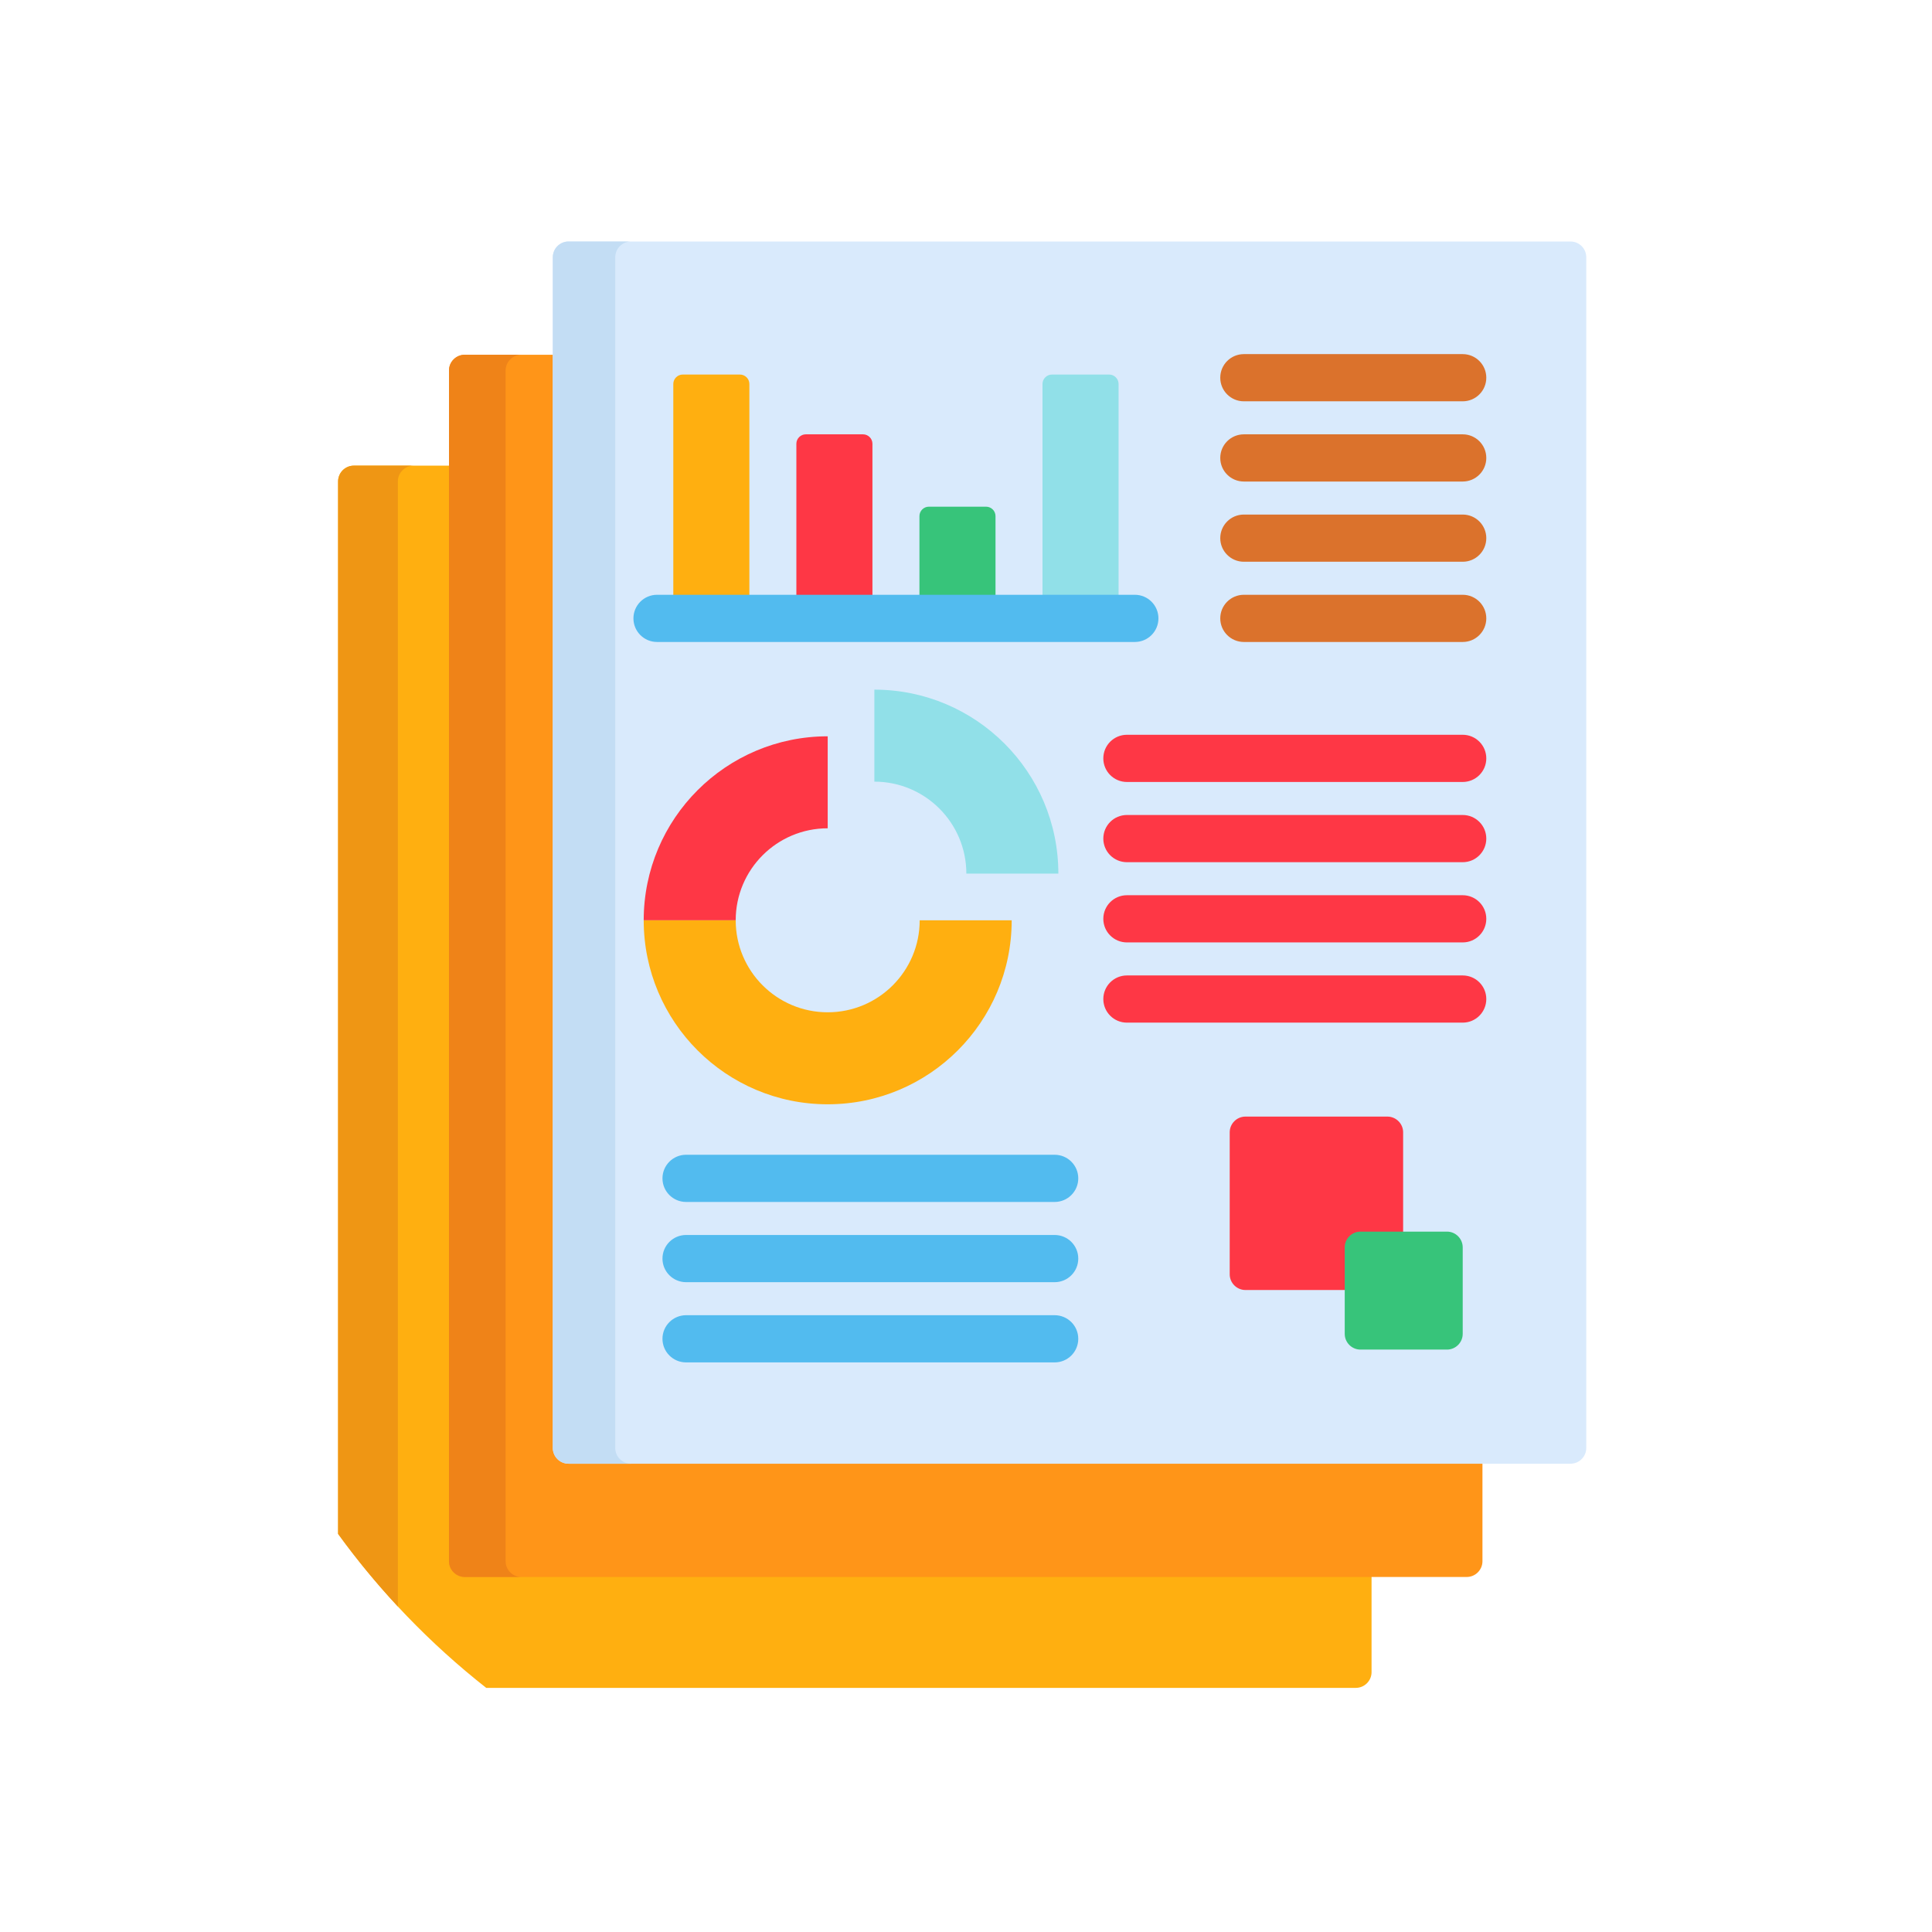 <svg width="200" height="200" viewBox="0 0 200 200" fill="none" xmlns="http://www.w3.org/2000/svg">
<path d="M49.032 162.324C48.136 162.324 47.403 161.592 47.403 160.696V48.204H36.628C35.733 48.204 35 48.937 35 49.833V158.79C39.353 164.785 44.516 170.154 50.335 174.728H140.354C141.25 174.728 141.983 173.995 141.983 173.1V162.325L49.032 162.324Z" fill="#FFAF10"/>
<path d="M41.188 49.833C41.188 48.937 41.921 48.204 42.816 48.204H36.628C35.733 48.204 35 48.937 35 49.833V158.79C36.911 161.422 38.978 163.933 41.188 166.309V49.833Z" fill="#EF9614"/>
<path d="M59.779 150.6C58.884 150.6 58.151 149.868 58.151 148.972V36.724H48.108C47.213 36.724 46.48 37.457 46.48 38.353V161.619C46.48 162.515 47.213 163.248 48.108 163.248H151.835C152.73 163.248 153.463 162.515 153.463 161.619V150.6H59.779Z" fill="#FF9518"/>
<path d="M52.342 161.619V38.353C52.342 37.457 53.075 36.724 53.971 36.724H48.108C47.213 36.724 46.48 37.457 46.48 38.353V161.619C46.48 162.515 47.213 163.248 48.108 163.248H53.971C53.075 163.248 52.342 162.515 52.342 161.619Z" fill="#EF8318"/>
<path d="M164.21 149.895C164.21 150.791 163.477 151.523 162.582 151.523H58.856C57.96 151.523 57.227 150.791 57.227 149.895V26.628C57.227 25.733 57.96 25 58.856 25H162.582C163.477 25 164.21 25.733 164.21 26.628V149.895Z" fill="#D9EAFC"/>
<path d="M63.691 149.895V26.628C63.691 25.733 64.424 25 65.319 25H58.856C57.96 25 57.227 25.733 57.227 26.628V149.895C57.227 150.791 57.96 151.523 58.856 151.523H65.319C64.424 151.523 63.691 150.791 63.691 149.895Z" fill="#C3DDF4"/>
<path d="M151.419 41.543H128.764C127.414 41.543 126.321 40.45 126.321 39.1C126.321 37.751 127.414 36.658 128.764 36.658H151.419C152.768 36.658 153.861 37.751 153.861 39.1C153.861 40.45 152.768 41.543 151.419 41.543Z" fill="#DB722C"/>
<path d="M151.419 49.848H128.763C127.414 49.848 126.321 48.754 126.321 47.405C126.321 46.056 127.414 44.962 128.763 44.962H151.419C152.768 44.962 153.861 46.056 153.861 47.405C153.861 48.754 152.768 49.848 151.419 49.848Z" fill="#DB722C"/>
<path d="M151.419 58.152H128.763C127.414 58.152 126.321 57.058 126.321 55.709C126.321 54.36 127.414 53.267 128.763 53.267H151.419C152.768 53.267 153.861 54.36 153.861 55.709C153.861 57.059 152.768 58.152 151.419 58.152Z" fill="#DB722C"/>
<path d="M151.419 66.457H128.763C127.414 66.457 126.321 65.363 126.321 64.014C126.321 62.665 127.414 61.572 128.763 61.572H151.419C152.768 61.572 153.861 62.665 153.861 64.014C153.861 65.363 152.768 66.457 151.419 66.457Z" fill="#DB722C"/>
<path d="M109.179 124.426H71.022C69.673 124.426 68.579 123.333 68.579 121.984C68.579 120.635 69.673 119.541 71.022 119.541H109.179C110.528 119.541 111.622 120.635 111.622 121.984C111.622 123.333 110.528 124.426 109.179 124.426Z" fill="#52BBEF"/>
<path d="M109.179 132.731H71.022C69.673 132.731 68.579 131.637 68.579 130.288C68.579 128.939 69.673 127.845 71.022 127.845H109.179C110.528 127.845 111.622 128.939 111.622 130.288C111.622 131.637 110.528 132.731 109.179 132.731Z" fill="#52BBEF"/>
<path d="M109.179 141.035H71.022C69.673 141.035 68.579 139.942 68.579 138.593C68.579 137.244 69.673 136.15 71.022 136.15H109.179C110.528 136.15 111.622 137.244 111.622 138.593C111.622 139.942 110.528 141.035 109.179 141.035Z" fill="#52BBEF"/>
<path d="M151.419 80.949H116.657C115.308 80.949 114.215 79.856 114.215 78.507C114.215 77.158 115.308 76.064 116.657 76.064H151.419C152.768 76.064 153.861 77.158 153.861 78.507C153.861 79.856 152.768 80.949 151.419 80.949Z" fill="#FE3745"/>
<path d="M151.419 89.254H116.657C115.308 89.254 114.215 88.16 114.215 86.811C114.215 85.462 115.308 84.368 116.657 84.368H151.419C152.768 84.368 153.861 85.462 153.861 86.811C153.861 88.16 152.768 89.254 151.419 89.254Z" fill="#FE3745"/>
<path d="M151.419 97.558H116.657C115.308 97.558 114.215 96.464 114.215 95.116C114.215 93.766 115.308 92.673 116.657 92.673H151.419C152.768 92.673 153.861 93.766 153.861 95.116C153.861 96.464 152.768 97.558 151.419 97.558Z" fill="#FE3745"/>
<path d="M151.419 105.863H116.657C115.308 105.863 114.215 104.769 114.215 103.42C114.215 102.071 115.308 100.978 116.657 100.978H151.419C152.768 100.978 153.861 102.071 153.861 103.42C153.861 104.769 152.768 105.863 151.419 105.863Z" fill="#FE3745"/>
<path d="M66.636 95.269H76.159C76.159 90.009 80.423 85.745 85.683 85.745V76.222C75.164 76.222 66.636 84.749 66.636 95.269Z" fill="#FE3745"/>
<path d="M90.513 71.392V80.915C95.773 80.915 100.037 85.179 100.037 90.439H109.561C109.561 79.919 101.033 71.392 90.513 71.392Z" fill="#91E0E8"/>
<path d="M95.206 95.269C95.206 100.528 90.943 104.792 85.683 104.792C80.423 104.792 76.16 100.528 76.16 95.269H66.636C66.636 105.788 75.164 114.316 85.683 114.316C96.202 114.316 104.73 105.788 104.73 95.269H95.206Z" fill="#FFAF10"/>
<path d="M77.575 62.494V39.75C77.575 39.213 77.136 38.773 76.598 38.773H70.677C70.139 38.773 69.7 39.213 69.7 39.75V62.494H77.575Z" fill="#FFAF10"/>
<path d="M90.315 62.495V45.939C90.315 45.401 89.876 44.962 89.338 44.962H83.417C82.88 44.962 82.44 45.401 82.44 45.939V62.495H90.315Z" fill="#FE3745"/>
<path d="M103.055 62.494V53.429C103.055 52.892 102.615 52.452 102.078 52.452H96.157C95.619 52.452 95.18 52.892 95.18 53.429V62.494H103.055Z" fill="#37C47A"/>
<path d="M115.795 62.495V39.75C115.795 39.213 115.355 38.773 114.818 38.773H108.896C108.359 38.773 107.919 39.213 107.919 39.75V62.495H115.795Z" fill="#91E0E8"/>
<path d="M139.858 129.125C139.858 128.586 140.296 128.148 140.835 128.148H145.252V117.218C145.252 116.322 144.519 115.589 143.623 115.589H128.928C128.032 115.589 127.299 116.322 127.299 117.218V131.913C127.299 132.809 128.032 133.542 128.928 133.542H139.858V129.125Z" fill="#FE3745"/>
<path d="M151.419 138.081C151.419 138.977 150.686 139.709 149.79 139.709H140.835C139.939 139.709 139.206 138.977 139.206 138.081V129.125C139.206 128.23 139.939 127.497 140.835 127.497H149.79C150.686 127.497 151.419 128.23 151.419 129.125V138.081Z" fill="#37C47A"/>
<path d="M117.479 66.457H68.016C66.667 66.457 65.573 65.363 65.573 64.014C65.573 62.665 66.667 61.572 68.016 61.572H117.479C118.828 61.572 119.921 62.665 119.921 64.014C119.921 65.363 118.828 66.457 117.479 66.457Z" fill="#52BBEF"/>
</svg>

